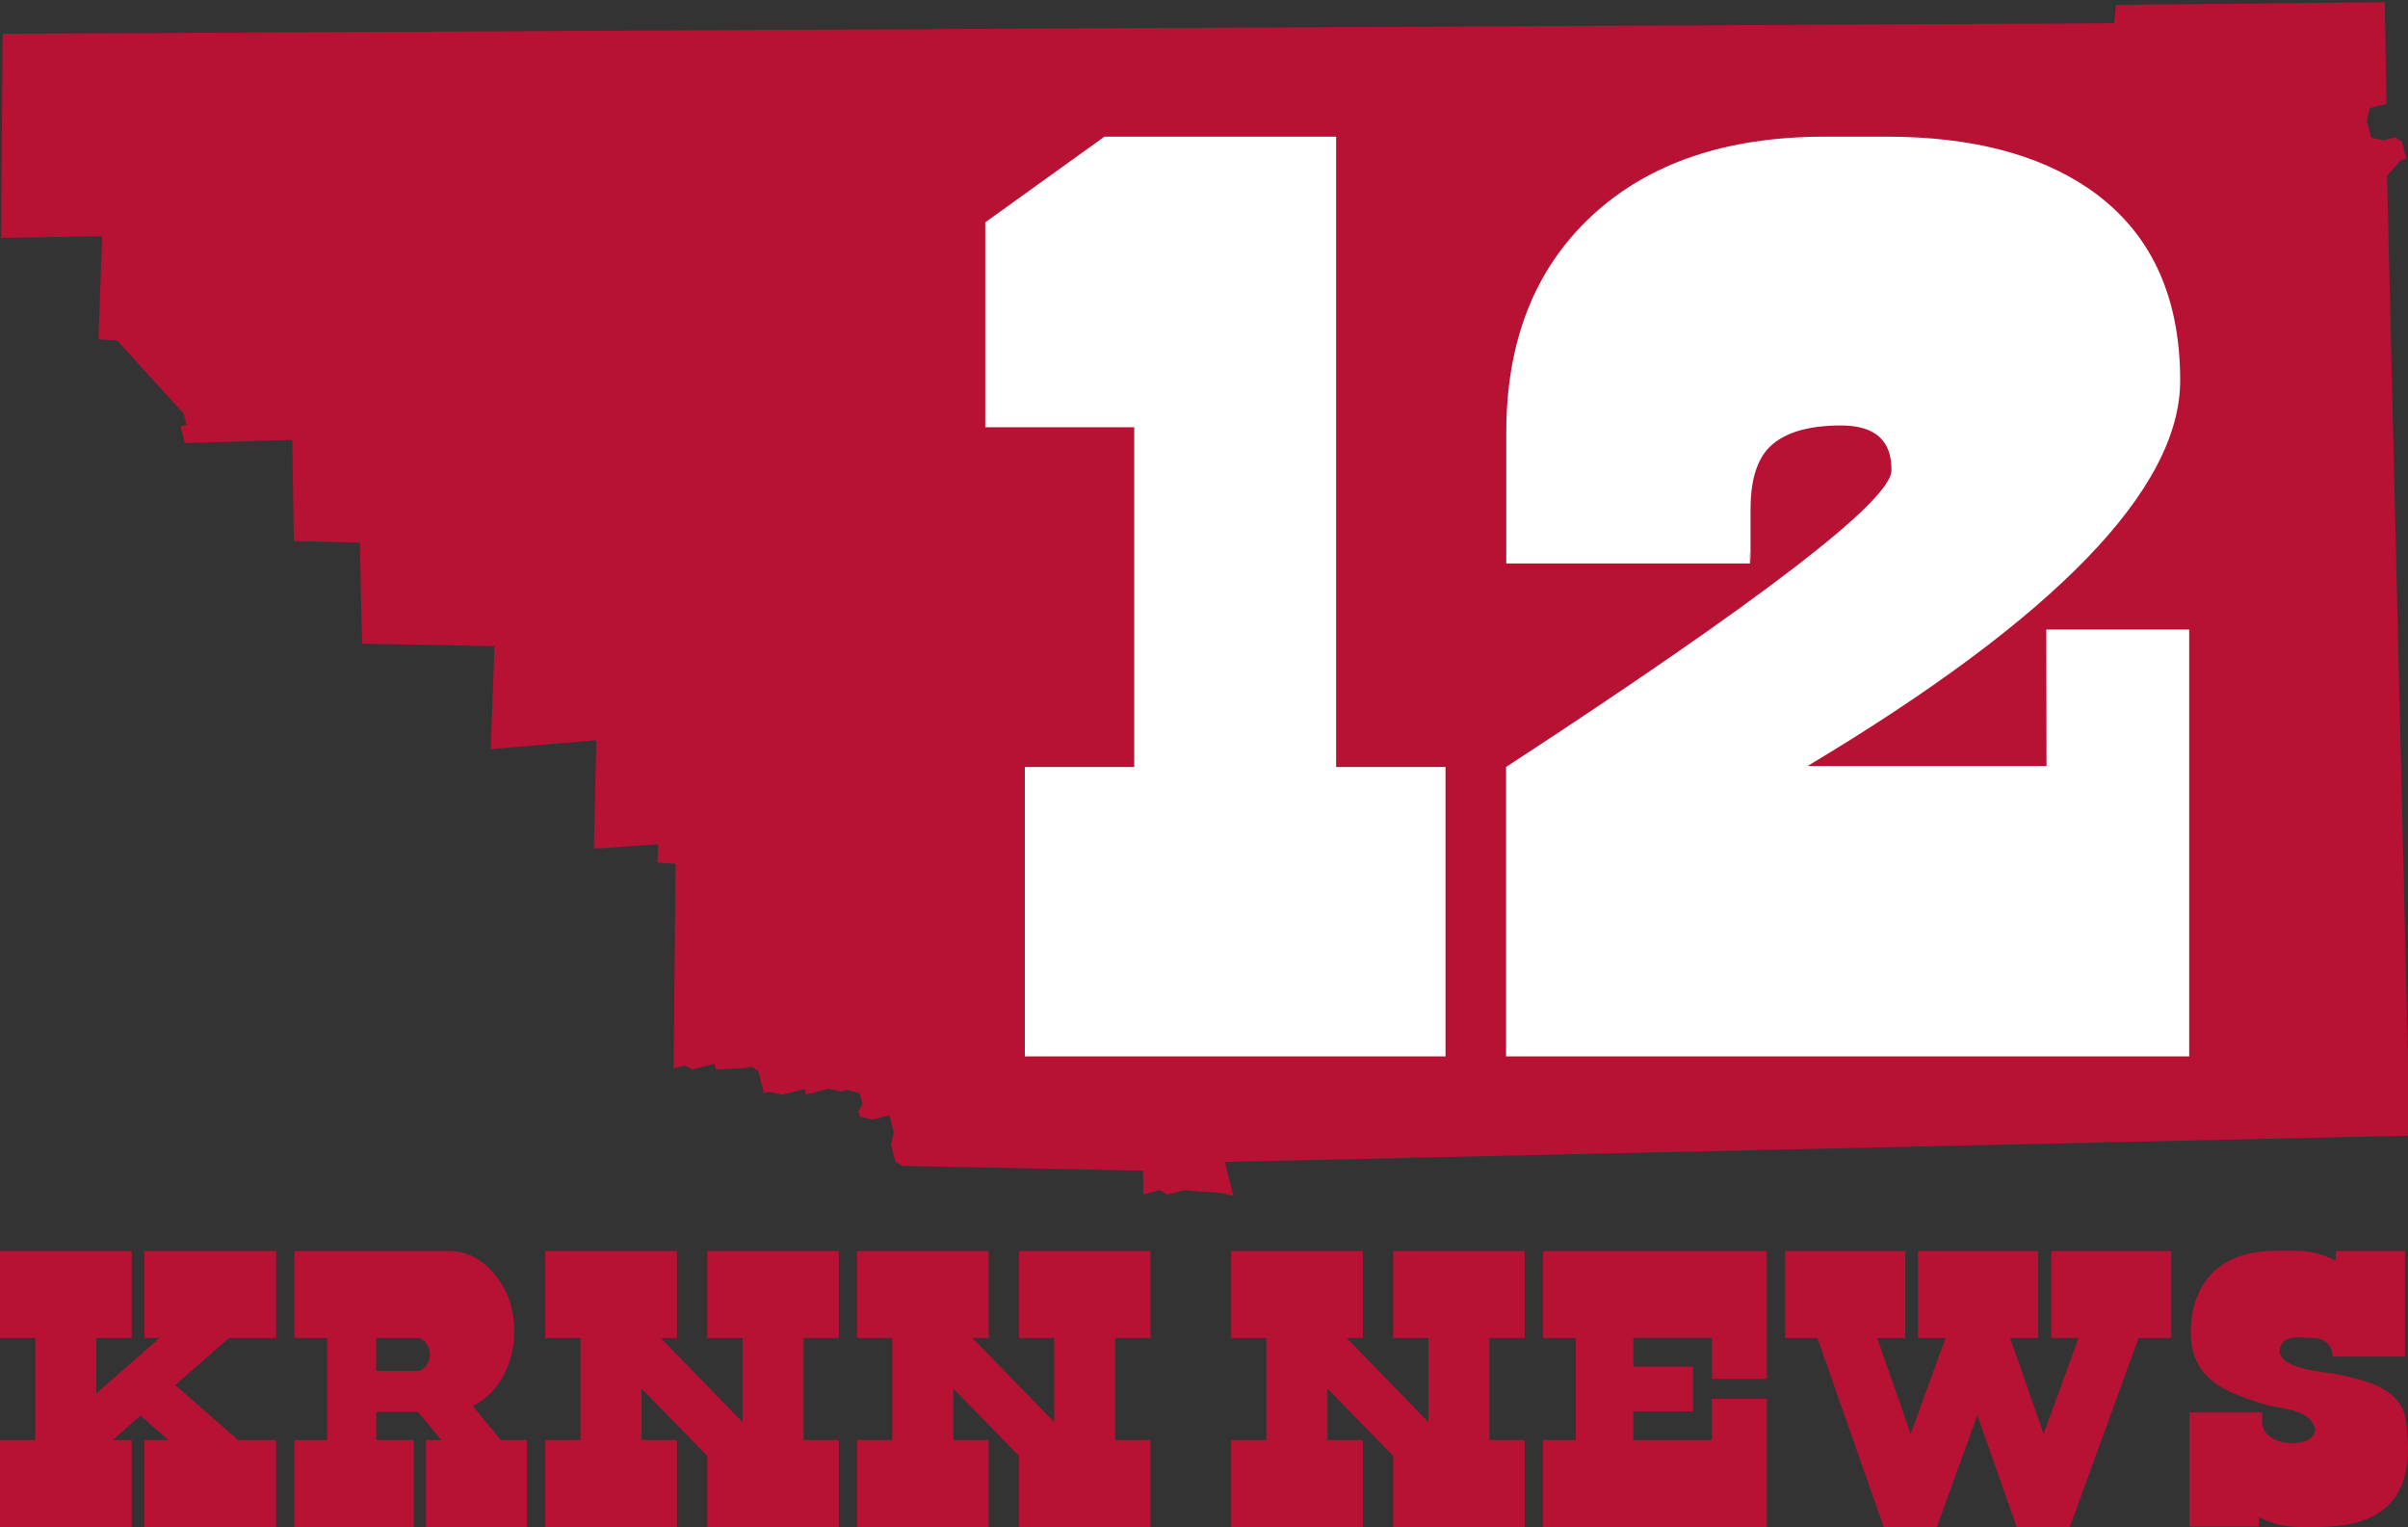 <?xml version="1.0" encoding="UTF-8" standalone="no"?>
<!-- Created with Inkscape (http://www.inkscape.org/) -->

<svg
   xmlns:dc="http://purl.org/dc/elements/1.1/"
   xmlns:cc="http://creativecommons.org/ns#"
   xmlns:rdf="http://www.w3.org/1999/02/22-rdf-syntax-ns#"
   xmlns:svg="http://www.w3.org/2000/svg"
   xmlns="http://www.w3.org/2000/svg"
   xmlns:sodipodi="http://sodipodi.sourceforge.net/DTD/sodipodi-0.dtd"
   xmlns:inkscape="http://www.inkscape.org/namespaces/inkscape"
   width="500"
   height="316.998"
   viewBox="0 0 132.292 83.872"
   version="1.1"
   id="svg3814"
   inkscape:version="0.92.5 (2060ec1f9f, 2020-04-08)"
   sodipodi:docname="KRNN_logo.svg">
  <rect x="0" y="0" width="132.292" height="83.872" fill="#333333" stroke="none"/>
  <defs
     id="defs3808" />
  <sodipodi:namedview
     id="base"
     pagecolor="#ffffff"
     bordercolor="#666666"
     borderopacity="1.0"
     inkscape:pageopacity="0.0"
     inkscape:pageshadow="2"
     inkscape:zoom="1.0750233"
     inkscape:cx="292.15815"
     inkscape:cy="171.55114"
     inkscape:document-units="px"
     inkscape:current-layer="layer1"
     showgrid="false"
     units="px"
     inkscape:window-width="1366"
     inkscape:window-height="719"
     inkscape:window-x="0"
     inkscape:window-y="25"
     inkscape:window-maximized="1"
     fit-margin-top="0"
     fit-margin-left="0"
     fit-margin-right="0"
     fit-margin-bottom="0" />
  <g
     inkscape:label="Layer 1"
     inkscape:groupmode="layer"
     id="layer1"
     transform="translate(-2.602,-88.759)">
    <polyline
       transform="matrix(0.831,0,0,0.831,-197.683,-312.377)"
       id="_x30_29_Kern"
       stroke-miterlimit="1"
       points="241.193,484.945 380.796,484.25     380.902,483.036 398.677,482.862 398.792,489.576 397.684,489.858 397.489,490.703 397.773,491.817 398.604,491.989     399.358,491.796 399.823,492.093 400.106,493.204 399.741,493.296 398.826,494.335 400.334,557.774 321.993,559.515     322.559,561.741 321.717,561.568 319.284,561.389 318.174,561.671 317.716,561.378 316.603,561.662 316.586,560.095     300.668,559.774 300.211,559.506 299.927,558.391 300.103,557.552 299.818,556.437 298.709,556.719 297.857,556.527     297.764,556.163 298.037,555.708 297.846,554.964 297.023,554.757 296.638,554.856 295.791,554.683 294.322,555.057     294.229,554.693 292.736,555.074 291.883,554.879 291.524,554.971 291.149,553.501 290.691,553.208 290.301,553.308     288.349,553.412 288.25,553.025 286.777,553.401 286.301,553.139 285.551,553.331 285.679,539.805 284.473,539.729     284.554,538.521 280.281,538.811 280.438,531.639 273.46,532.229 273.709,525.421 264.95,525.263 264.809,518.577 260.444,518.48     260.334,511.787 253.234,512.002 252.95,510.888 253.339,510.789 253.149,510.043 248.759,505.212 247.526,505.138     247.771,498.332 241.09,498.437 241.193,484.945   "
       style="display:inline;fill:#b71234;stroke:none;stroke-miterlimit:1;fill-opacity:1" />
    <g
       aria-label="KRNN NEWS"
       style="font-style:normal;font-variant:normal;font-weight:normal;font-stretch:normal;font-size:20.547px;line-height:1.25;font-family:'Cowboys 2.0';-inkscape-font-specification:'Cowboys 2.0, Normal';font-variant-ligatures:normal;font-variant-caps:normal;font-variant-numeric:normal;font-feature-settings:normal;text-align:center;letter-spacing:0px;word-spacing:0px;writing-mode:lr-tb;text-anchor:middle;fill:#b71234;fill-opacity:1;stroke:none;stroke-width:0.856"
       id="text4386">
      <path
         d="m 10.538,157.472 v 4.776 h 0.833 l -3.481,3.05 v -3.05 h 1.946 v -4.776 H 2.602 v 4.776 h 1.936 v 5.608 H 2.602 v 4.776 h 7.234 v -4.776 H 8.792 l 1.525,-1.344 1.535,1.344 h -1.314 v 4.776 h 7.234 v -4.776 h -2.087 l -3.461,-3.02 2.96,-2.588 h 2.588 v -4.776 z"
         style="font-style:normal;font-variant:normal;font-weight:normal;font-stretch:normal;font-size:20.547px;font-family:'Cowboys 2.0';-inkscape-font-specification:'Cowboys 2.0, Normal';font-variant-ligatures:normal;font-variant-caps:normal;font-variant-numeric:normal;font-feature-settings:normal;text-align:center;writing-mode:lr-tb;text-anchor:middle;stroke-width:0.856;fill:#b71234;fill-opacity:1"
         id="path4411"
         inkscape:connector-curvature="0" />
      <path
         d="m 23.269,164.064 v -1.816 h 2.207 q 0.311,0 0.522,0.261 0.221,0.271 0.221,0.642 0,0.381 -0.221,0.642 -0.211,0.271 -0.522,0.271 z m 5.307,1.926 q 1.013,-0.502 1.635,-1.595 0.642,-1.134 0.642,-2.508 0,-1.826 -1.063,-3.12 -1.063,-1.294 -2.558,-1.294 h -8.458 v 4.776 h 1.806 v 5.608 h -1.806 v 4.776 h 6.561 v -4.776 h -2.067 v -1.545 h 2.297 l 1.284,1.545 h -0.843 v 4.776 h 5.548 v -4.776 h -1.435 z"
         style="font-style:normal;font-variant:normal;font-weight:normal;font-stretch:normal;font-size:20.547px;font-family:'Cowboys 2.0';-inkscape-font-specification:'Cowboys 2.0, Normal';font-variant-ligatures:normal;font-variant-caps:normal;font-variant-numeric:normal;font-feature-settings:normal;text-align:center;writing-mode:lr-tb;text-anchor:middle;stroke-width:0.856;fill:#b71234;fill-opacity:1"
         id="path4413"
         inkscape:connector-curvature="0" />
      <path
         d="m 41.459,157.472 v 4.776 h 1.936 v 4.625 l -4.495,-4.625 h 0.893 v -4.776 h -7.234 v 4.776 h 1.936 v 5.608 h -1.936 v 4.776 h 7.234 v -4.776 h -1.946 v -2.829 l 3.612,3.702 v 3.903 h 7.224 v -4.776 h -1.936 v -5.608 h 1.936 v -4.776 z"
         style="font-style:normal;font-variant:normal;font-weight:normal;font-stretch:normal;font-size:20.547px;font-family:'Cowboys 2.0';-inkscape-font-specification:'Cowboys 2.0, Normal';font-variant-ligatures:normal;font-variant-caps:normal;font-variant-numeric:normal;font-feature-settings:normal;text-align:center;writing-mode:lr-tb;text-anchor:middle;stroke-width:0.856;fill:#b71234;fill-opacity:1"
         id="path4415"
         inkscape:connector-curvature="0" />
      <path
         d="m 58.584,157.472 v 4.776 h 1.936 v 4.625 l -4.495,-4.625 h 0.893 v -4.776 H 49.685 v 4.776 h 1.936 v 5.608 H 49.685 v 4.776 h 7.234 v -4.776 h -1.946 v -2.829 l 3.612,3.702 v 3.903 h 7.224 v -4.776 H 63.872 v -5.608 h 1.936 v -4.776 z"
         style="font-style:normal;font-variant:normal;font-weight:normal;font-stretch:normal;font-size:20.547px;font-family:'Cowboys 2.0';-inkscape-font-specification:'Cowboys 2.0, Normal';font-variant-ligatures:normal;font-variant-caps:normal;font-variant-numeric:normal;font-feature-settings:normal;text-align:center;writing-mode:lr-tb;text-anchor:middle;stroke-width:0.856;fill:#b71234;fill-opacity:1"
         id="path4417"
         inkscape:connector-curvature="0" />
      <path
         d="m 79.141,157.472 v 4.776 h 1.936 v 4.625 l -4.495,-4.625 h 0.893 v -4.776 h -7.234 v 4.776 h 1.936 v 5.608 h -1.936 v 4.776 h 7.234 v -4.776 h -1.946 v -2.829 l 3.612,3.702 v 3.903 h 7.224 v -4.776 h -1.936 v -5.608 h 1.936 v -4.776 z"
         style="font-style:normal;font-variant:normal;font-weight:normal;font-stretch:normal;font-size:20.547px;font-family:'Cowboys 2.0';-inkscape-font-specification:'Cowboys 2.0, Normal';font-variant-ligatures:normal;font-variant-caps:normal;font-variant-numeric:normal;font-feature-settings:normal;text-align:center;writing-mode:lr-tb;text-anchor:middle;stroke-width:0.856;fill:#b71234;fill-opacity:1"
         id="path4419"
         inkscape:connector-curvature="0" />
      <path
         d="m 87.368,157.472 v 4.776 h 1.806 v 5.608 h -1.806 v 4.776 h 12.3 v -7.043 h -3.02 v 2.267 h -4.314 v -1.575 h 3.281 v -2.458 h -3.281 v -1.575 h 4.314 v 2.247 h 3.02 v -7.023 z"
         style="font-style:normal;font-variant:normal;font-weight:normal;font-stretch:normal;font-size:20.547px;font-family:'Cowboys 2.0';-inkscape-font-specification:'Cowboys 2.0, Normal';font-variant-ligatures:normal;font-variant-caps:normal;font-variant-numeric:normal;font-feature-settings:normal;text-align:center;writing-mode:lr-tb;text-anchor:middle;stroke-width:0.856;fill:#b71234;fill-opacity:1"
         id="path4421"
         inkscape:connector-curvature="0" />
      <path
         d="m 115.289,157.472 v 4.776 h 1.505 l -1.916,5.267 -1.846,-5.267 h 1.545 v -4.776 h -6.602 v 4.776 h 1.515 l -1.916,5.267 -1.846,-5.267 h 1.545 v -4.776 h -6.602 v 4.776 h 1.776 l 3.642,10.384 h 2.92 l 2.227,-6.14 2.157,6.14 h 2.92 l 3.782,-10.384 h 1.796 v -4.776 z"
         style="font-style:normal;font-variant:normal;font-weight:normal;font-stretch:normal;font-size:20.547px;font-family:'Cowboys 2.0';-inkscape-font-specification:'Cowboys 2.0, Normal';font-variant-ligatures:normal;font-variant-caps:normal;font-variant-numeric:normal;font-feature-settings:normal;text-align:center;writing-mode:lr-tb;text-anchor:middle;stroke-width:0.856;fill:#b71234;fill-opacity:1"
         id="path4423"
         inkscape:connector-curvature="0" />
      <path
         d="m 131.231,164.285 q -0.211,-0.05 -0.793,-0.13 l -0.241,-0.03 -0.251,-0.04 q -0.271,-0.04 -0.492,-0.09 -1.224,-0.241 -1.535,-0.742 -0.12,-0.191 -0.06,-0.441 0.12,-0.512 0.752,-0.582 0.201,-0.03 0.532,-0.01 l 0.261,0.02 q 0.15,0.01 0.241,0.01 0.482,0 0.783,0.261 0.321,0.271 0.321,0.762 h 3.983 v -5.799 h -3.812 v 0.532 q -1.043,-0.552 -2.237,-0.552 h -0.953 q -2.99,0 -4.144,1.956 -0.391,0.662 -0.542,1.505 -0.05,0.301 -0.07,0.612 -0.01,0.12 -0.01,0.241 v 0.09 0.08 q -0.02,1.776 1.304,2.769 0.853,0.642 2.829,1.214 0.191,0.05 0.642,0.13 l 0.361,0.07 0.361,0.08 q 0.873,0.221 1.184,0.692 0.311,0.502 -0.06,0.823 -0.331,0.291 -0.993,0.311 -0.672,0.01 -1.164,-0.281 -0.552,-0.331 -0.552,-0.933 v -0.472 h -3.983 v 6.27 h 3.812 v -0.522 q 1.053,0.542 2.237,0.542 h 0.953 q 2.358,0 3.562,-0.893 1.435,-1.053 1.435,-3.431 0,-0.241 -0.01,-0.502 -0.02,-0.321 -0.05,-0.612 -0.08,-0.742 -0.241,-1.063 -0.431,-0.833 -1.475,-1.294 -0.391,-0.171 -0.943,-0.321 l -0.482,-0.12 z"
         style="font-style:normal;font-variant:normal;font-weight:normal;font-stretch:normal;font-size:20.547px;font-family:'Cowboys 2.0';-inkscape-font-specification:'Cowboys 2.0, Normal';font-variant-ligatures:normal;font-variant-caps:normal;font-variant-numeric:normal;font-feature-settings:normal;text-align:center;writing-mode:lr-tb;text-anchor:middle;stroke-width:0.856;fill:#b71234;fill-opacity:1"
         id="path4425"
         inkscape:connector-curvature="0" />
    </g>
    <g
       aria-label="12"
       style="font-style:normal;font-variant:normal;font-weight:normal;font-stretch:normal;font-size:6.35px;line-height:1.25;font-family:'Cowboys 2.0';-inkscape-font-specification:'Cowboys 2.0, Normal';font-variant-ligatures:normal;font-variant-caps:normal;font-variant-numeric:normal;font-feature-settings:normal;text-align:center;letter-spacing:0px;word-spacing:0px;writing-mode:lr-tb;text-anchor:middle;fill:#ffffff;fill-opacity:1;stroke:none;stroke-width:0.265"
       id="text4386-1"
       transform="matrix(10.769,0,0,10.769,-776.887,-1827.175)">
      <path
         d="m 78.017,178.609 -0.608,0.437 v 1.045 h 0.76 v 1.733 h -0.558 v 1.476 h 2.146 v -1.476 h -0.558 v -3.215 z"
         style="font-style:normal;font-variant:normal;font-weight:normal;font-stretch:normal;font-size:6.35px;font-family:'Cowboys 2.0';-inkscape-font-specification:'Cowboys 2.0, Normal';font-variant-ligatures:normal;font-variant-caps:normal;font-variant-numeric:normal;font-feature-settings:normal;text-align:center;writing-mode:lr-tb;text-anchor:middle;stroke-width:0.265;fill:#ffffff"
         id="path4406"
         inkscape:connector-curvature="0" />
      <path
         d="m 82.823,181.819 h -1.219 q 1.901,-1.138 1.901,-1.966 0,-0.66 -0.468,-0.98 -0.388,-0.264 -1.029,-0.264 h -0.316 q -0.753,0 -1.188,0.403 -0.437,0.406 -0.437,1.107 v 0.667 h 1.243 v -0.068 l 0.003,0.068 v -0.276 q 0,-0.205 0.084,-0.304 0.109,-0.124 0.378,-0.124 0.26,0 0.257,0.229 0,0.229 -1.966,1.513 v 1.476 h 3.485 v -2.177 h -0.729 z"
         style="font-style:normal;font-variant:normal;font-weight:normal;font-stretch:normal;font-size:6.35px;font-family:'Cowboys 2.0';-inkscape-font-specification:'Cowboys 2.0, Normal';font-variant-ligatures:normal;font-variant-caps:normal;font-variant-numeric:normal;font-feature-settings:normal;text-align:center;writing-mode:lr-tb;text-anchor:middle;stroke-width:0.265;fill:#ffffff"
         id="path4408"
         inkscape:connector-curvature="0" />
    </g>
  </g>
</svg>
